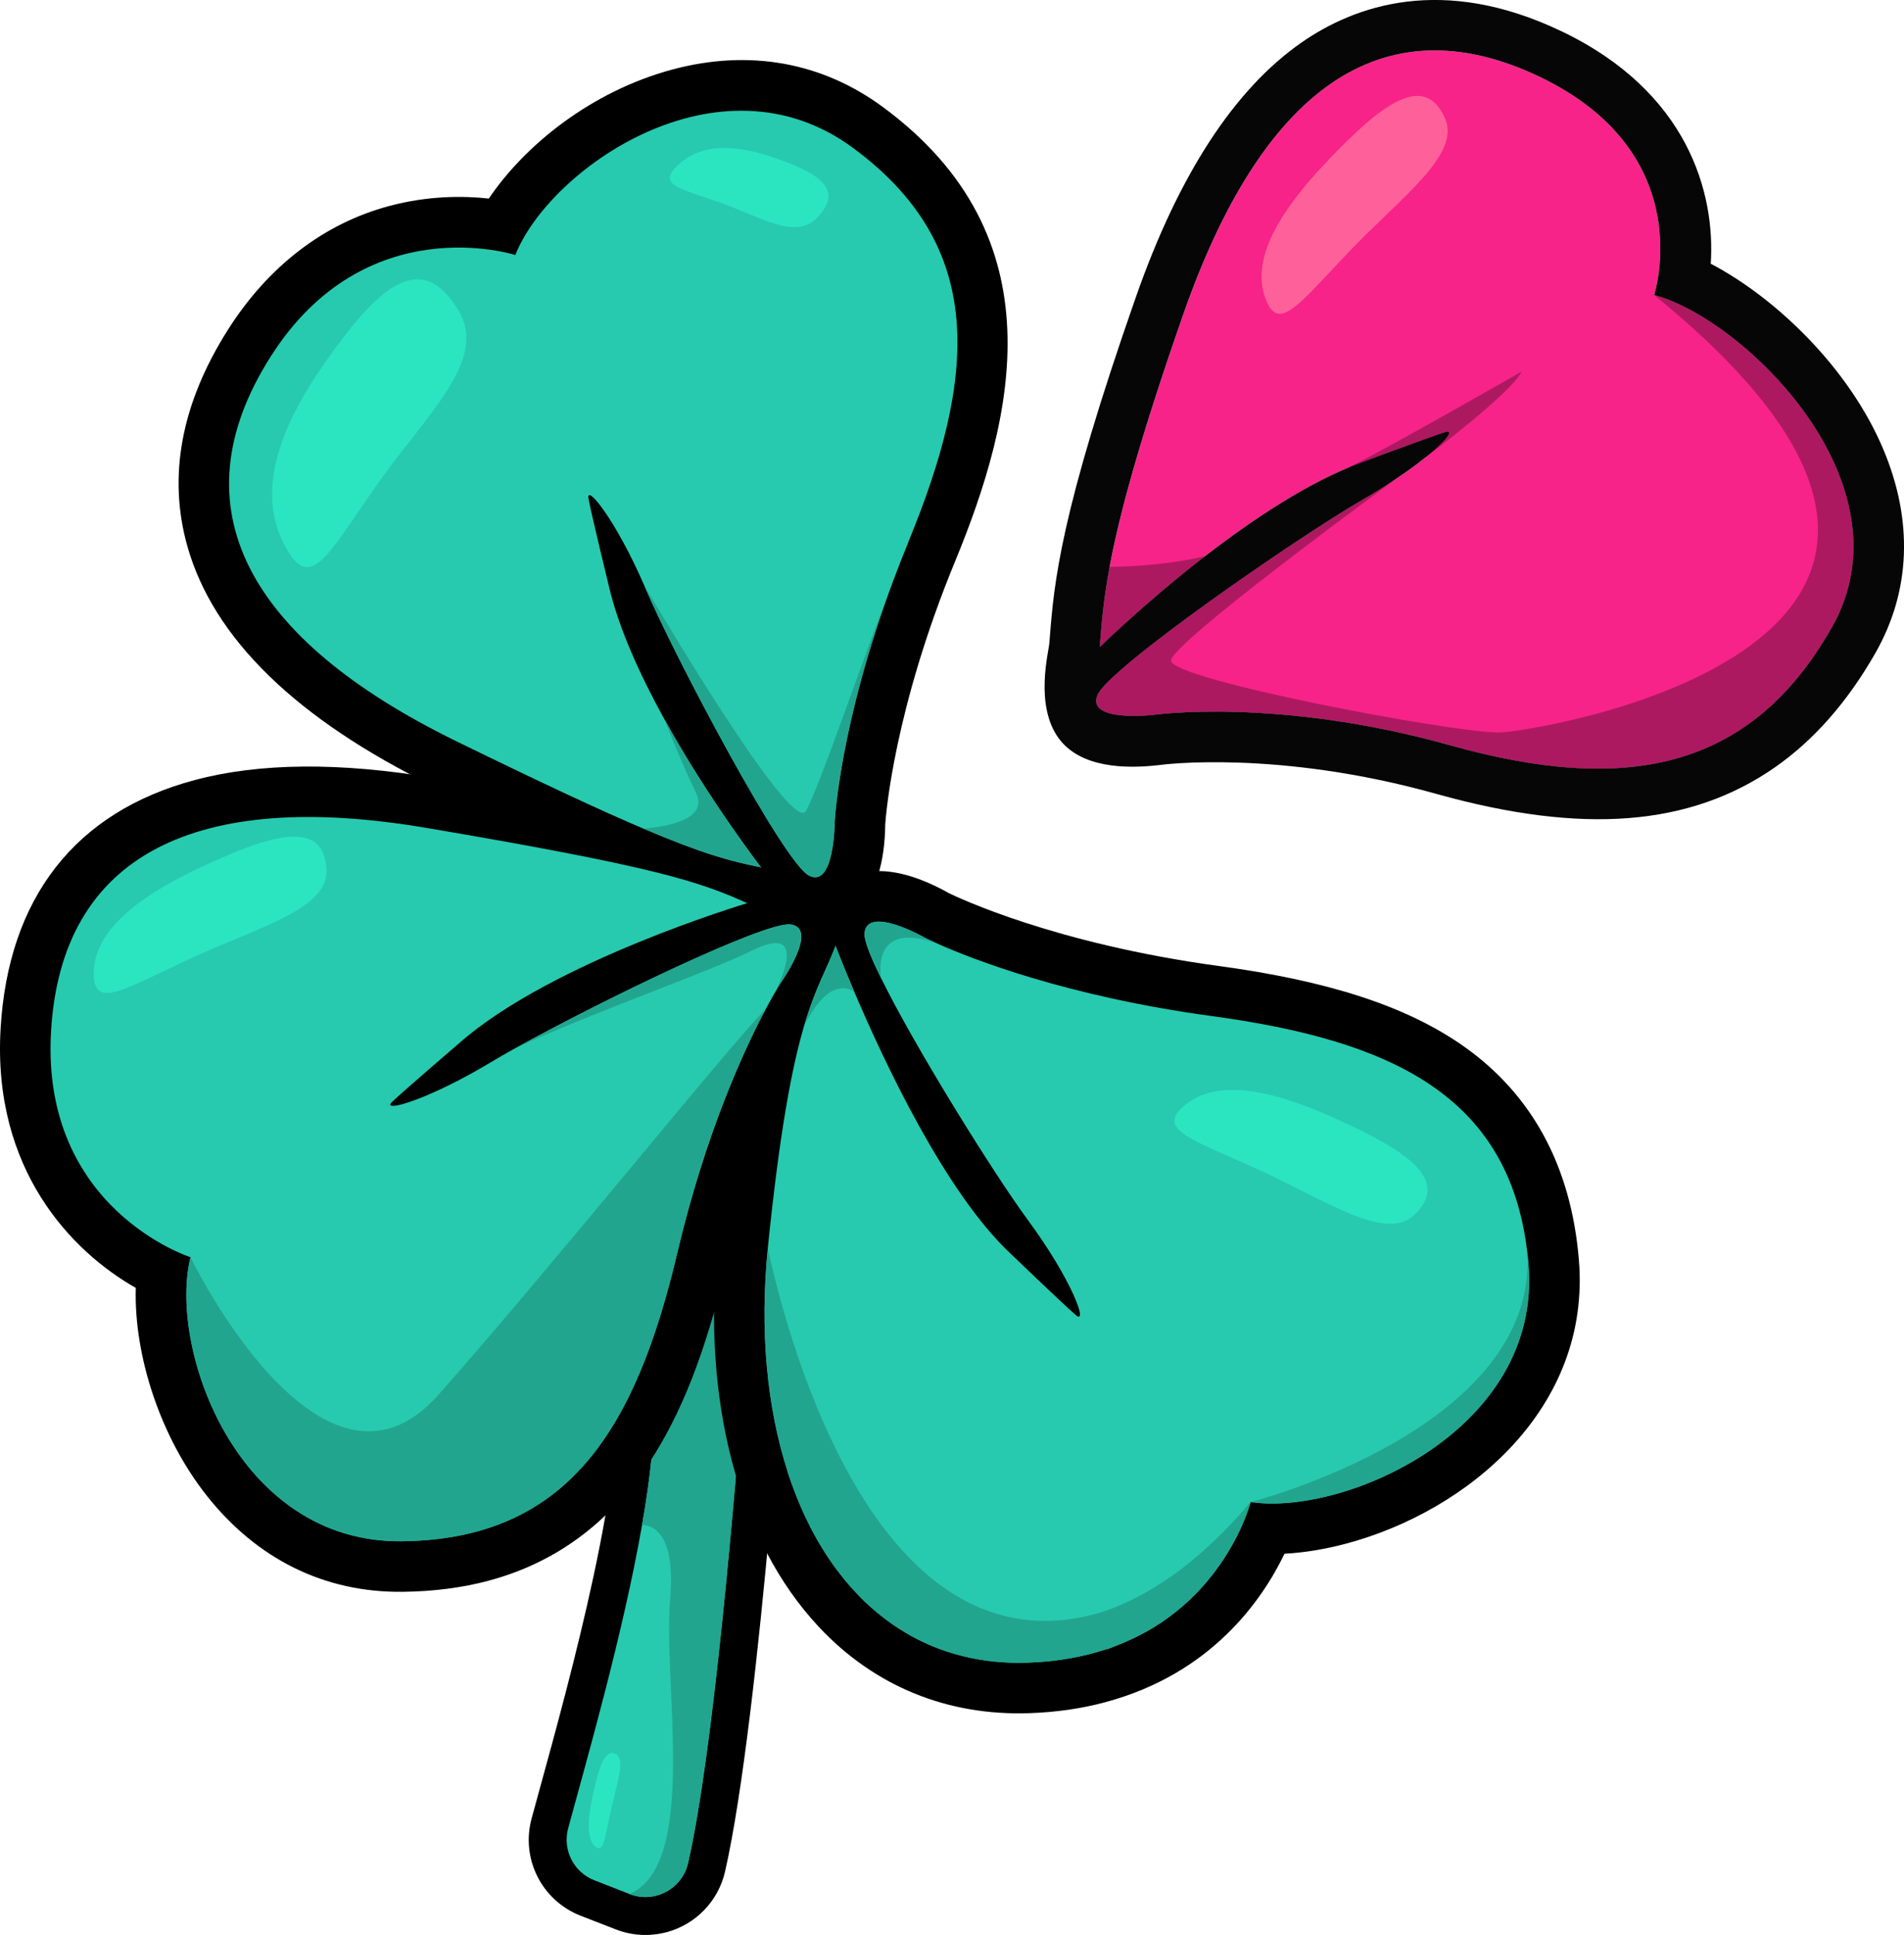 <svg xmlns="http://www.w3.org/2000/svg" id="Layer_2" data-name="Layer 2" viewBox="0 0 326.13 331.34"><defs><style>      .cls-1 {        fill: #27caaf;      }      .cls-2 {        fill: #30ffd2;        opacity: .5;      }      .cls-3 {        fill: #ad1960;      }      .cls-4 {        fill: #060606;      }      .cls-5 {        fill: #f72389;      }      .cls-6 {        fill: #22a58f;      }      .cls-7 {        fill: #ff699c;        opacity: .9;      }    </style></defs><g id="Layer_10" data-name="Layer 10"><g><g><path d="M114.15,330.87c-2.88.77-5.88.6-8.67-.48l-6-2.33c-6.68-2.6-10.3-9.76-8.42-16.67.42-1.55.91-3.31,1.43-5.23,4.94-17.92,15.2-55.2,12.68-69.32-2.29-12.83,2.92-22.25,13.95-25.19,5.2-1.39,9.96-.83,10.49-.77l6.04.78-.39,6.08c-.2,3.09-4.98,76-11.06,102.71-1.16,5.09-5.01,9.08-10.05,10.43Z"></path><path class="cls-1" d="M128.77,217.31s-.4,6.2-1.12,15.67c-1.78,23.49-5.48,67.12-9.78,86.02-1.02,4.47-5.77,7-10.04,5.33l-6-2.34c-3.57-1.38-5.51-5.22-4.51-8.92,3.04-11.25,9.4-33.23,12.66-51.96,1.41-8.06,2.24-15.5,2-21.24-.06-1.53-.2-2.94-.43-4.2-2.25-12.63,4.37-16.73,10.05-17.98,1.04-.23,2.03-.36,2.94-.44,2.45-.19,4.23.03,4.23.03Z"></path><path class="cls-6" d="M123.68,212.92l.86,4.35,3.11,15.71c-1.78,23.49-5.48,67.12-9.78,86.02-1.02,4.47-5.77,7-10.04,5.33,11.83-5.11,5.71-35.77,6.96-50.65.91-10.78-2.74-12.46-4.81-12.57,1.41-8.06,2.24-15.5,2-21.24l9.62-22.17,2.08-4.79Z"></path><g><path d="M83.74,270.67c-4.52,1.21-9.48,1.85-14.76,1.91-13.34.16-24.97-5.56-33.62-16.53-7.88-9.99-12.44-23.88-12.1-35.51C12.24,214.3-1.3,200.25.1,176.17c1.3-22.4,12.79-37.13,33.24-42.59,11.11-2.97,24.93-3.08,41.08-.35,39.13,6.63,47.81,9.33,57.13,13.54l21.17,9.56-7,2.08c.86,5.14-1.97,10.65-4.78,14.65-.84,1.35-10.23,16.8-16.53,43.52-3.51,14.89-7.76,25.73-13.37,34.12-6.84,10.23-16.02,16.95-27.3,19.96Z"></path><path d="M128.67,157.01c-10.03-2.02-18.66-4.88-54.31-22.32-23.59-11.54-37.81-25.38-42.26-41.13-3.39-12-1.06-24.47,6.94-37.09,6.9-10.88,16.45-18.21,27.64-21.2,6.63-1.77,12.65-1.75,17.05-1.27,6.11-9.07,17.5-18.37,31.49-22.11,13.09-3.49,25.54-1.27,36.01,6.44,30.21,22.25,22.48,53.27,12.36,77.81-10.43,25.31-11.84,43.31-11.96,45-.07,6.7-1.69,11.72-4.66,14.69l4.45,5.75-22.75-4.58Z"></path><path d="M189.31,291.49c-4.07,1.09-8.43,1.72-12.97,1.87-14.12.49-26.6-4.63-36.12-14.81-13.76-14.72-20.06-38.76-17.28-65.96,3.51-34.39,7.41-43.07,10.54-50.04.59-1.31,1.09-2.43,1.56-3.66l8.11-21.4,4.52,11.98c5.05-1.18,10.81,1.19,14.86,3.47,1.45.71,18.1,8.66,46.19,12.47,18.87,2.56,32.15,6.89,41.81,13.63,11.87,8.29,18.57,20.63,19.91,36.67,2.14,25.52-19.15,43.09-39.83,48.61-3.68.98-7.24,1.56-10.59,1.74-3.81,7.93-12.55,20.57-30.7,25.42Z"></path></g><path class="cls-1" d="M133.76,168.25s-.46.71-1.25,2.09c-.05.08-.07.13-.07.13-.36.65-.8,1.42-1.28,2.33h-.01c-3.61,6.8-10.25,21.06-15.15,41.8-7.08,29.94-18.61,48.98-47.11,49.32-28.51.35-40.1-33.36-36.25-48.63,0,0-25.65-8.19-23.9-38.63,1.76-30.43,24.98-41.55,64.24-34.9,39.26,6.65,46.83,9.2,55.01,12.9,0,0-33.44,9.95-49.37,24,0,0-9.38,8.05-11.45,10.01-1.28,1.23,1.4.84,6.25-1.23t.02-.02c2.91-1.24,6.57-3.08,10.63-5.52,1.22-.73,2.74-1.61,4.5-2.58h.02c13.97-7.73,42.57-21.66,46.87-21.02,4.84.72-1.7,9.94-1.7,9.94Z"></path><path class="cls-1" d="M155.59,92.84c-.91,2.21-1.76,4.38-2.54,6.48-.02.03-.02.05-.04.08-9.3,24.85-10.04,41.45-10.04,41.45,0,0-.06,11.31-4.41,9.08-4.36-2.24-22.98-37.46-27.98-49.14-.08-.18-.15-.36-.23-.54-4.93-11.34-10.05-17.57-9.54-14.82.52,2.78,3.45,14.8,3.45,14.8,1.67,7.28,5.39,15.4,9.51,22.88,7.61,13.81,16.59,25.42,16.59,25.42-5.16-1.04-9.91-2.28-20.16-6.64-7.25-3.07-17.23-7.73-32.06-14.97-35.76-17.5-48.14-40.06-31.81-65.81,16.32-25.75,41.94-17.44,41.94-17.44,5.77-14.65,34.84-35.27,57.81-18.37,22.96,16.91,21.21,39.11,9.49,67.55Z"></path><path class="cls-1" d="M261.58,214.22h0c.09.73.16,1.47.23,2.22,2.38,28.45-31.57,43.19-47.6,40.77,0,0-.01,0,0,.01-.1.37-2.07,7.79-8.57,14.84-2.46,2.66-5.56,5.28-9.47,7.44-.02,0-.04.01-.06.03-1.58.87-3.29,1.66-5.14,2.36-.06.02-.12.04-.18.07-.44.16-.88.31-1.33.46-3.88,1.28-8.32,2.12-13.42,2.29-5,.17-9.65-.51-13.9-1.93-13.01-4.33-22.35-15.61-27.24-30.84-3.56-11.04-4.78-24.15-3.38-38.18,0-.09.02-.19.02-.29,2.06-20.14,4.16-30.9,6.17-37.72,1.96-6.68,3.82-9.57,5.41-13.79,0,0,1.16,3.08,3.19,7.83,5.08,11.95,15.63,34.47,26.82,44.91,0,0,8.98,8.63,11.14,10.49,2.18,1.87-.64-6-8.19-16.25-5.76-7.81-19.25-29.42-25.15-41.42-1.85-3.74-2.95-6.55-2.85-7.71.4-4.91,10.38.78,10.38.78,0,0,.75.39,2.23,1.05,5.67,2.52,21.96,8.97,46.87,12.35,30.57,4.15,50.77,13.48,54.02,40.24Z"></path><path class="cls-6" d="M133.76,168.25s-.46.71-1.25,2.09c.72-1.36,6.45-12.57-3.71-7.56-7.72,3.8-25.57,9.9-40.2,16.54,13.97-7.73,42.57-21.66,46.87-21.01,4.84.72-1.7,9.94-1.7,9.94Z"></path><path class="cls-6" d="M146.31,169.78c-1.9-1.12-5.05-1.17-8.6,5.97,1.96-6.68,3.82-9.57,5.41-13.79,0,0,1.16,3.08,3.19,7.83Z"></path><path class="cls-6" d="M160.69,161.64c-11.77-4.38-9.76,5.89-9.76,5.89-1.85-3.74-2.95-6.55-2.85-7.71.4-4.91,10.38.78,10.38.78,0,0,.75.39,2.23,1.05Z"></path><path class="cls-6" d="M113.78,123.11c7.61,13.81,16.59,25.42,16.59,25.42-5.16-1.04-9.91-2.28-20.16-6.64,4.45-.37,11.16-1.68,8.99-6.15-1.42-2.93-3.46-7.62-5.43-12.62Z"></path><path class="cls-6" d="M153.01,99.4c-9.3,24.85-10.04,41.45-10.04,41.45,0,0-.06,11.31-4.41,9.08-4.36-2.24-22.98-37.46-27.98-49.14-.08-.18-.15-.36-.23-.54,5.22,8.83,25.51,42.62,27.7,38.61,2.51-4.62,9.16-24.49,14.96-39.46Z"></path><path class="cls-6" d="M214.2,257.23c-.1.37-2.07,7.79-8.57,14.84-2.46,2.66-5.56,5.28-9.47,7.44-.02,0-.04.01-.06.03-1.58.87-3.29,1.66-5.14,2.36-.06.02-.12.04-.18.07-.44.16-.88.31-1.33.46-3.88,1.28-8.32,2.12-13.42,2.29-5,.17-9.65-.51-13.9-1.93-.34-.11-.69-.23-1.03-.36-.08-.02-.16-.06-.25-.09-.32-.12-.66-.25-.99-.39-.53-.22-1.06-.44-1.57-.69-.6-.28-1.21-.57-1.79-.89-.12-.07-.22-.12-.33-.17-.3-.18-.61-.34-.9-.52l-.18-.11c-.32-.19-.64-.39-.96-.59-.76-.48-1.49-.98-2.21-1.52-.26-.2-.52-.39-.78-.6-.11-.07-.21-.15-.3-.23-.26-.2-.52-.42-.77-.63-.66-.55-1.31-1.13-1.93-1.72-.3-.3-.62-.6-.91-.91-.31-.31-.6-.62-.89-.94-.56-.6-1.11-1.21-1.61-1.85-.06-.05-.11-.11-.16-.18-.25-.32-.51-.65-.77-.98-.79-1-1.53-2.05-2.23-3.14-.05-.06-.09-.12-.13-.19-.23-.36-.46-.73-.69-1.1-.24-.38-.48-.78-.71-1.18-.42-.75-.84-1.51-1.24-2.3-.04-.07-.08-.13-.11-.22-.21-.39-.4-.8-.59-1.2-.21-.42-.41-.86-.6-1.29-.32-.71-.63-1.43-.92-2.16-.16-.38-.31-.77-.46-1.17-.21-.54-.41-1.09-.61-1.64-.22-.61-.43-1.24-.63-1.87,5.93,7.91,26.92,32.51,53.22,24.29l.15-.04c8.23-2.6,16.98-8.42,25.94-18.97Z"></path><path class="cls-6" d="M261.58,214.23c.09.71.16,1.46.23,2.21,2.38,28.45-31.57,43.19-47.6,40.77,0,0,49.54-12.62,47.37-42.98Z"></path><path class="cls-6" d="M131.14,172.81c-3.61,6.8-10.25,21.06-15.15,41.8-7.08,29.94-18.61,48.98-47.11,49.32-28.51.35-40.1-33.36-36.25-48.63,0,0,22.42,46.23,42.49,23.52,20.07-22.7,49.46-59.4,56.02-66.01Z"></path><path class="cls-6" d="M205.63,272.06c-2.46,2.66-5.56,5.28-9.47,7.44-.02,0-.04.01-.06.03-2.1.99-3.98,1.83-5.14,2.36-.06.02-.12.04-.18.07-.65.29-1.02.45-1.02.45h-.31s-27.31.37-27.31.37c-.34-.11-.69-.23-1.03-.36-.08-.02-.16-.06-.25-.09-.32-.12-.66-.25-.99-.39-.53-.22-1.06-.44-1.57-.69-.6-.28-1.21-.57-1.79-.89-.12-.07-.22-.12-.33-.17-.3-.18-.61-.34-.9-.52l-.18-.11c-.32-.19-.64-.39-.96-.59-.76-.48-1.49-.98-2.21-1.52-.26-.2-.52-.39-.78-.6-.11-.07-.21-.15-.3-.23-.26-.2-.52-.42-.77-.63-.66-.55-1.31-1.13-1.93-1.72-.3-.3-.62-.6-.91-.91-.31-.31-.6-.62-.89-.94-.56-.59-1.09-1.21-1.61-1.85-.06-.05-.11-.11-.16-.18-.25-.32-.51-.65-.77-.98-.78-1-1.52-2.06-2.23-3.14-.05-.06-.09-.12-.13-.19-.23-.36-.46-.73-.69-1.1-.24-.38-.48-.78-.71-1.18-.42-.75-.84-1.51-1.24-2.3-.04-.07-.08-.13-.11-.22-.21-.39-.4-.8-.59-1.2-.21-.42-.41-.86-.6-1.29-.32-.71-.63-1.43-.92-2.16-.16-.38-.31-.77-.46-1.17-.21-.54-.41-1.09-.61-1.64-.22-.61-.43-1.24-.63-1.87-3.56-11.04-4.78-24.15-3.38-38.18,3.85,17.51,19.14,72.98,56.6,62.48l.15-.04c9.11-2.56,14.51-3.78,17.37-4.13Z"></path><path class="cls-2" d="M55.69,62.07c8.47-12.07,16.25-20.16,22.92-8.76,4.97,8.5-5.71,17.8-14.17,29.87-8.47,12.07-11.38,18.63-15.8,9.98-4.42-8.65-1.42-19.03,7.05-31.1Z"></path><path class="cls-2" d="M34.57,148.43c11.6-5.41,21-8.46,21.35.59.26,6.75-11.88,9.8-23.48,15.2-11.6,5.41-16.6,8.79-16.37,2.1.23-6.69,6.9-12.49,18.5-17.9Z"></path><path class="cls-2" d="M228.72,191.52c11.66,5.28,20.1,10.42,13.46,16.58-4.95,4.59-15.17-2.63-26.83-7.91-11.66-5.28-17.49-6.86-12.26-11.05,5.22-4.19,13.98-2.9,25.63,2.38Z"></path><path class="cls-2" d="M132.83,27.08c7.07,2.49,12.05,5.23,7.05,10.28-3.72,3.76-9.65-.25-16.72-2.74-7.07-2.49-10.72-2.99-6.86-6.5,3.86-3.5,9.45-3.52,16.52-1.03Z"></path><path class="cls-2" d="M101.57,307.28c1.01-4.63,2.1-8.17,4.08-6.8,1.48,1.02-.13,5.44-1.13,10.08-1.01,4.63-1.21,6.8-2.59,5.63-1.37-1.17-1.37-4.28-.36-8.91Z"></path></g><g><path class="cls-5" d="M263.76,13.17c-27.5-13.16-47.83,2.89-61,40.47-7.72,22.06-11.08,34.84-12.69,43.43-1.13,6.06-1.39,10.04-1.69,13.74,0,0,7.74-7.61,18.05-15.58,8.18-6.31,17.98-12.87,26.83-16.04,0,0,11.58-4.32,14.3-5.17,1.56-.49.29,1.31-3.16,4.13-.04.02-.1.07-.18.14-1.39,1.13-3.12,2.41-5.17,3.77l-.09.06c-1.64,1.1-3.48,2.27-5.51,3.43-11,6.34-43.79,28.98-45.5,33.57-1.7,4.58,9.52,3.31,9.52,3.31,0,0,21.29-3.1,50.92,5.19,29.63,8.29,51.27,4.67,65.35-20.12,14.08-24.79-15.18-52.97-30.41-56.98,0,0,7.93-24.17-19.57-37.35Z"></path><path class="cls-3" d="M244.38,78.16s14.41-10.77,16.26-14.53c0,0-23.83,13.64-29.87,16.54-6.04,2.9,13.61-2.01,13.61-2.01Z"></path><path class="cls-3" d="M206.42,95.24c-10.31,7.97-18.05,15.58-18.05,15.58.3-3.7.56-7.68,1.69-13.74,4.13-.07,10.52-.43,16.35-1.84Z"></path><path class="cls-3" d="M313.73,107.5c-14.09,24.79-35.72,28.41-65.35,20.12-29.63-8.29-50.92-5.19-50.92-5.19,0,0-11.22,1.28-9.52-3.31,1.71-4.59,34.5-27.23,45.5-33.57,2.03-1.16,3.87-2.32,5.51-3.43-11.75,8.64-38.38,28.5-38.37,31.01,0,3.21,47.61,12.25,56.08,12.31,5.56.04,100.66-14.83,26.67-74.92,15.23,4,44.49,32.19,30.41,56.98Z"></path><path class="cls-4" d="M267.49,5.37c-20.47-9.81-35.54-4.37-44.57,1.92-11.49,8-21.02,22.63-28.33,43.5-13.11,37.43-14.04,49.09-14.78,58.47l-.07.86c-.12,1.54-2.54,10.59,1.57,16.26,3.73,5.14,11.48,5.29,17.14,4.64.07,0,.17-.02.25-.03.2-.03,20.08-2.68,47.35,4.96,25.03,7,43.45,5.55,57.98-4.56,6.68-4.65,12.47-11.25,17.23-19.62,6.01-10.57,6.47-22.61,1.33-34.82-5.91-14.05-18.54-26.02-29.56-31.79.79-12.11-3.89-29.43-25.53-39.79ZM313.73,107.5c-14.09,24.79-35.72,28.41-65.35,20.12-29.63-8.29-50.92-5.19-50.92-5.19,0,0-11.22,1.28-9.52-3.31,1.71-4.59,34.5-27.23,45.5-33.57,2.03-1.16,3.87-2.32,5.51-3.43l.09-.06c2.05-1.36,3.78-2.64,5.17-3.77.08-.07.14-.11.18-.14,3.46-2.82,4.72-4.62,3.16-4.13-2.72.85-14.3,5.17-14.3,5.17-8.85,3.17-18.65,9.73-26.83,16.04-10.31,7.97-18.05,15.58-18.05,15.58.3-3.7.56-7.68,1.69-13.74,1.61-8.59,4.97-21.37,12.69-43.43C215.92,16.07,236.26.01,263.76,13.17c27.49,13.18,19.57,37.35,19.57,37.35,15.23,4,44.49,32.19,30.41,56.98Z"></path><path class="cls-7" d="M227.42,27.5c8.85-9.25,16.5-15.5,20.11-7.19,2.69,6.19-7.52,13.44-16.36,22.69-8.85,9.25-12.28,14.22-14.49,7.9-2.22-6.32,1.9-14.15,10.75-23.39Z"></path></g></g></g></svg>